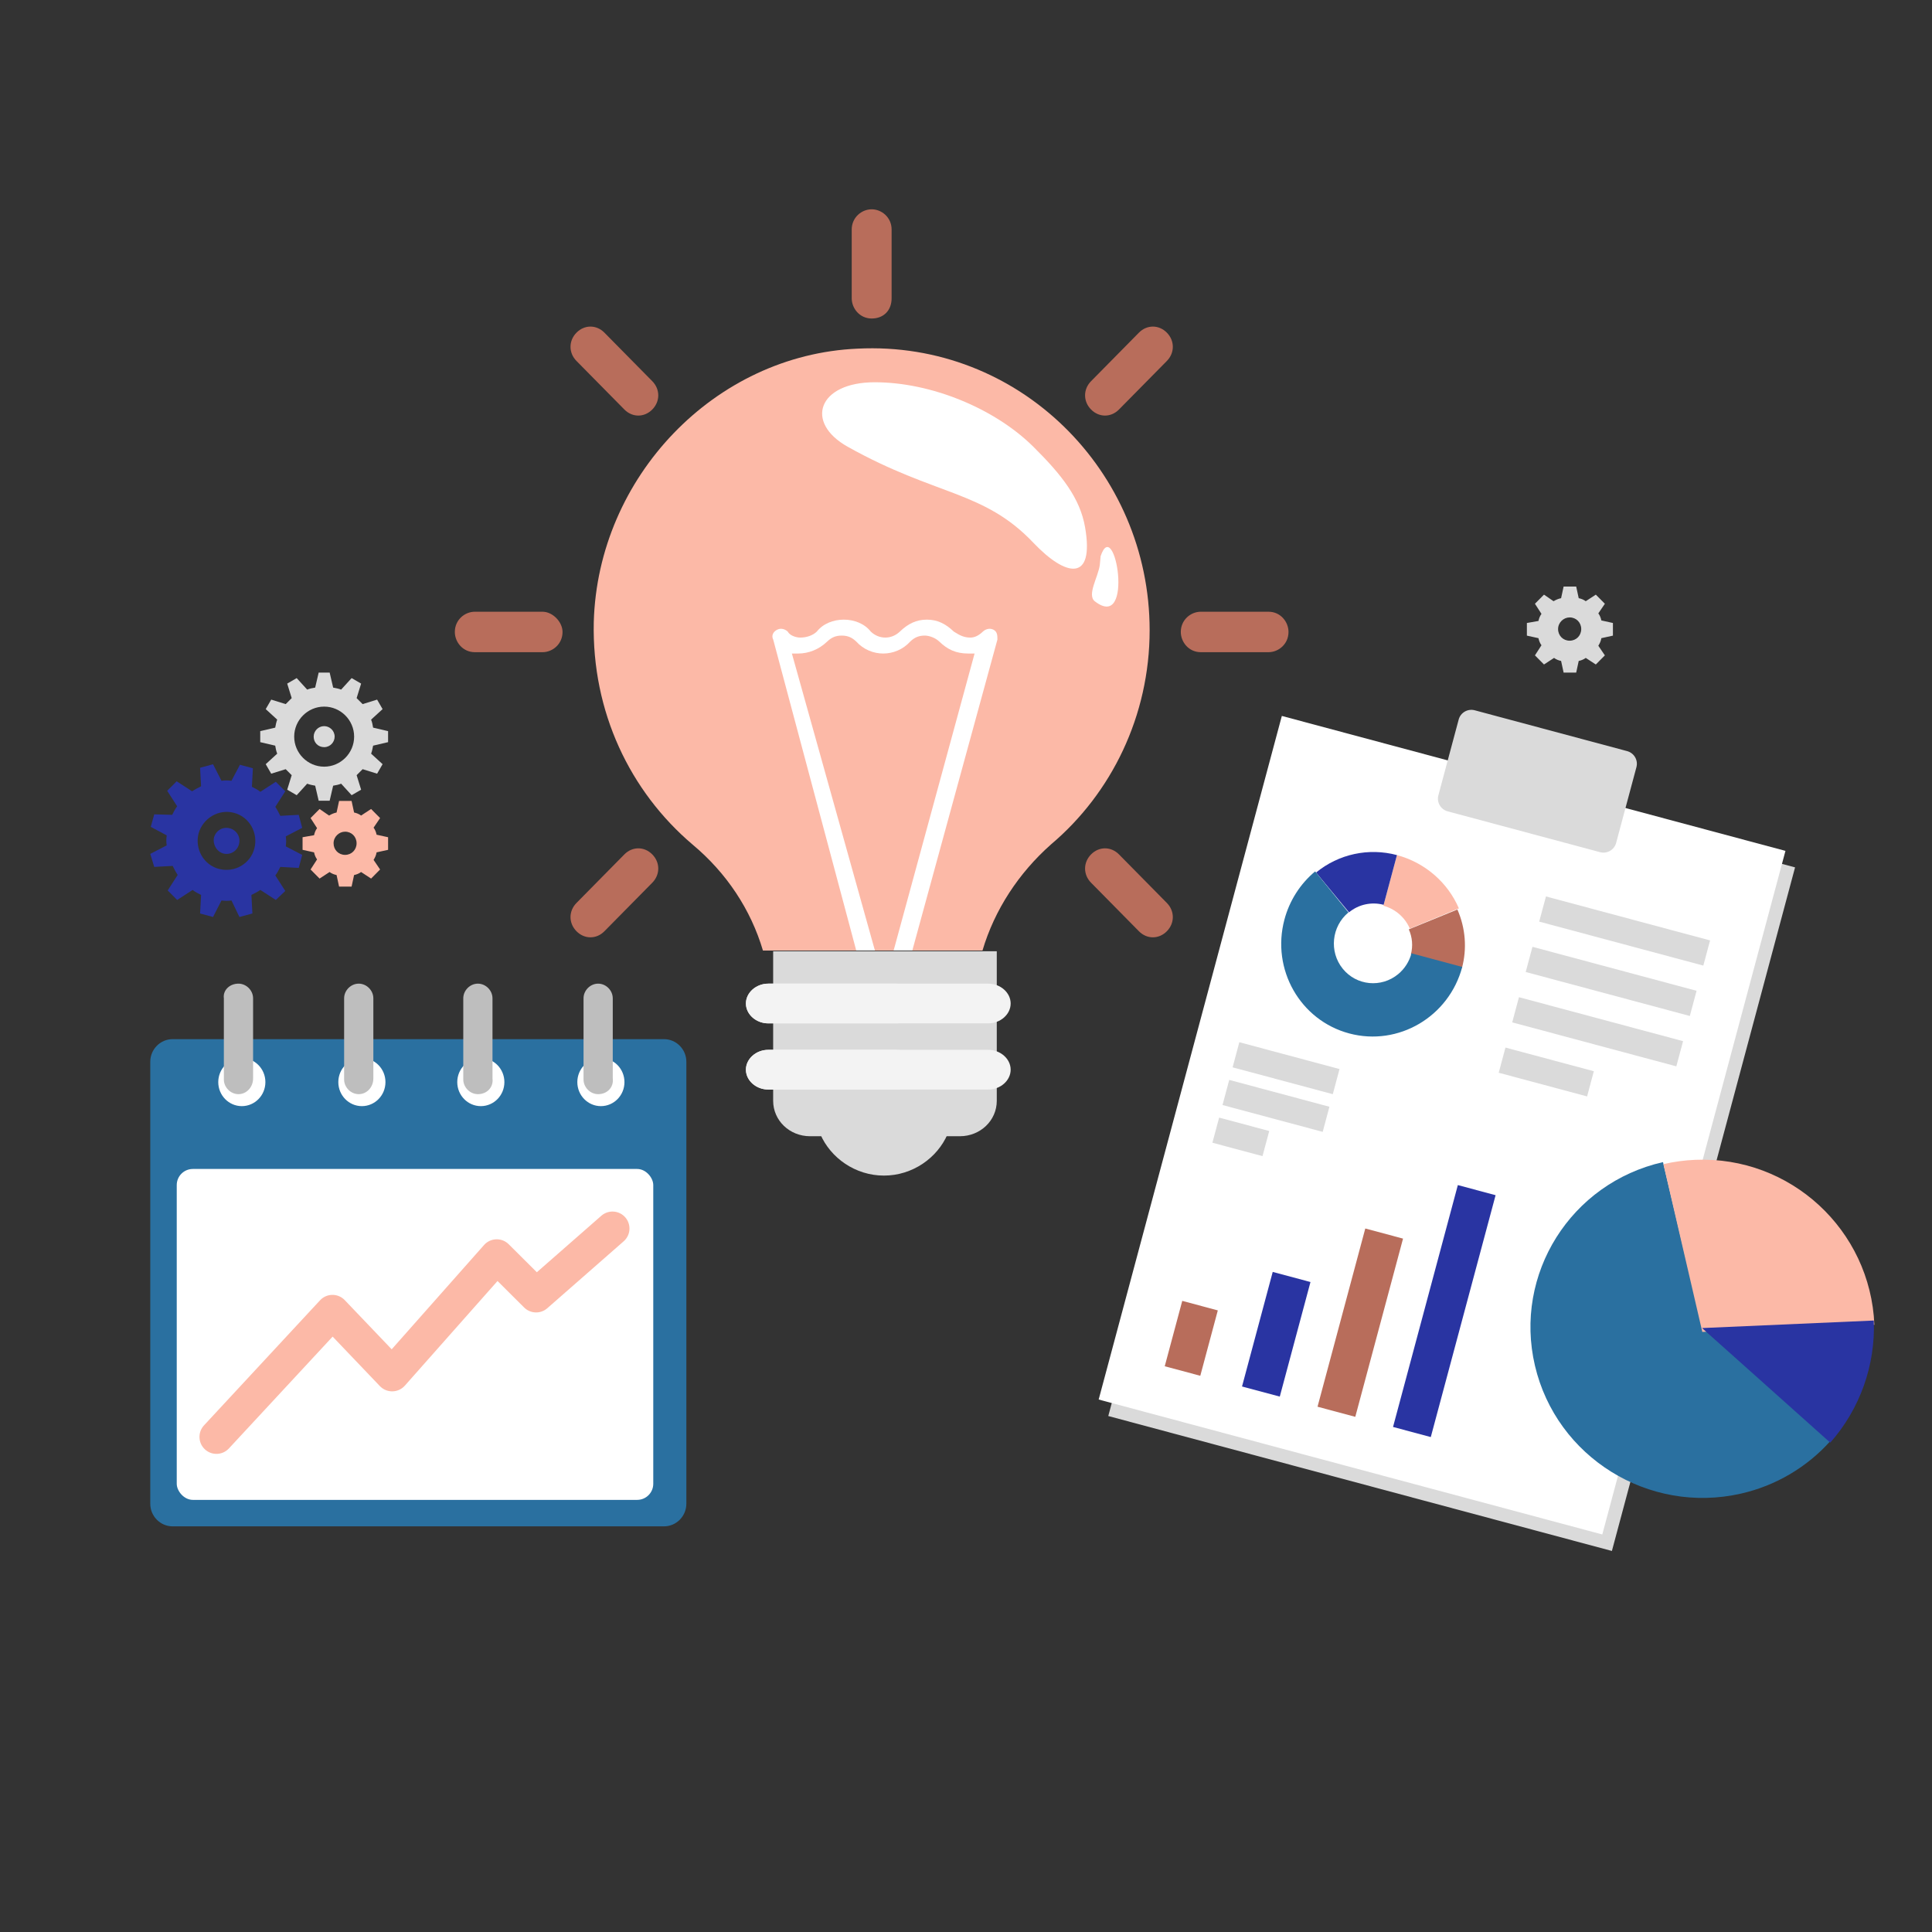 <?xml version="1.0" encoding="UTF-8"?>
<svg width="360px" height="360px" viewBox="0 0 360 360" version="1.1" xmlns="http://www.w3.org/2000/svg" xmlns:xlink="http://www.w3.org/1999/xlink">
    <rect x="0" y="0" width="360" height="360" fill="#333333" stroke="none"/>
    <title>Atom/Illustration/EPS/Images/eps-revenue</title>
    <g id="Atom/Illustration/EPS/Images/eps-revenue" stroke="none" stroke-width="1" fill="none" fill-rule="evenodd">
        <g id="Group-2" transform="translate(28, 39)">
            <path d="M155.07,138.122 C157.322,130.519 161.825,123.675 167.83,118.352 C179.088,108.847 186.218,94.4 186.218,78.432 C186.218,48.777 161.825,24.445 131.803,25.966 C105.158,27.106 83.391,49.918 82.641,76.911 C82.265,93.64 89.396,108.467 101.03,118.352 C107.409,123.675 111.913,130.518 114.164,138.122 L155.07,138.122 L155.07,138.122 Z" id="Path" fill="#FCB9A7"></path>
            <path d="M131.549,138.122 L135.031,138.122 L119.557,82.775 C119.944,82.775 120.331,82.775 120.718,82.775 C122.652,82.775 124.586,82.032 126.133,80.546 C126.907,79.804 127.681,79.432 128.841,79.432 C130.002,79.432 130.775,79.804 131.549,80.546 C134.257,83.518 138.899,83.518 141.607,80.546 C142.38,79.804 143.154,79.432 144.315,79.432 C145.088,79.432 146.249,79.804 147.023,80.546 C148.57,82.032 150.117,82.775 152.438,82.775 C152.825,82.775 153.212,82.775 153.599,82.775 L138.512,138.122 L141.994,138.122 L157.854,80.175 C157.854,79.432 157.854,78.689 157.081,78.318 C156.307,77.946 155.533,78.318 155.146,78.689 C154.373,79.432 153.599,79.804 152.825,79.804 C151.665,79.804 150.891,79.432 149.731,78.689 C148.183,77.203 146.636,76.461 144.702,76.461 C142.767,76.461 141.22,77.203 139.673,78.689 C138.125,80.175 135.804,80.175 134.257,78.689 C133.097,77.203 131.163,76.461 129.228,76.461 L129.228,76.461 C127.294,76.461 125.36,77.203 124.199,78.689 C123.426,79.432 122.265,79.804 121.105,79.804 C120.331,79.804 119.17,79.432 118.784,78.689 C118.397,78.318 117.623,77.947 116.849,78.318 C116.076,78.689 115.689,79.432 116.076,80.175 L131.549,138.122 Z" id="Path" fill="#FFFFFF"></path>
            <g id="Group" transform="translate(115.924, 138.122)" fill="#DADADA">
                <path d="M8.935,34.231 C10.847,38.631 15.434,41.93 20.786,41.93 C26.137,41.93 30.725,38.631 32.636,34.231 L8.935,34.231 Z" id="Path"></path>
                <path d="M34.93,34.598 L7.024,34.598 C3.201,34.598 0.143,31.665 0.143,27.999 L0.143,0.137 L41.811,0.137 L41.811,27.999 C41.811,31.665 38.752,34.598 34.93,34.598 Z" id="Path"></path>
            </g>
            <path d="M156.147,151.688 L115.165,151.688 C112.888,151.688 110.991,150.006 110.991,147.988 L110.991,147.988 C110.991,145.97 112.888,144.288 115.165,144.288 L156.147,144.288 C158.423,144.288 160.321,145.97 160.321,147.988 L160.321,147.988 C160.321,150.006 158.423,151.688 156.147,151.688 Z" id="Path" fill="#F3F3F3"></path>
            <path d="M156.147,164.02 L115.165,164.02 C112.888,164.02 110.991,162.339 110.991,160.321 L110.991,160.321 C110.991,158.302 112.888,156.621 115.165,156.621 L156.147,156.621 C158.423,156.621 160.321,158.302 160.321,160.321 L160.321,160.321 C160.321,162.338 158.423,164.02 156.147,164.02 Z" id="Path" fill="#F3F3F3"></path>
            <path d="M115.148,151.688 C112.952,151.688 111.11,150.11 110.997,148.176 L110.991,147.988 C110.991,145.97 112.881,144.288 115.148,144.288 L138.898,144.288 C141.166,144.288 143.055,145.97 143.055,147.988 L143.055,147.988 L143.05,148.176 C142.937,150.11 141.095,151.688 138.898,151.688 L138.898,151.688 L115.148,151.688 Z" id="Combined-Shape" fill="#F3F3F3"></path>
            <path d="M115.148,164.02 C112.952,164.02 111.11,162.442 110.997,160.509 L110.991,160.321 C110.991,158.302 112.881,156.621 115.148,156.621 L138.898,156.621 C141.166,156.621 143.055,158.302 143.055,160.321 L143.055,160.321 L143.05,160.509 C142.937,162.442 141.095,164.02 138.898,164.02 L138.898,164.02 L115.148,164.02 Z" id="Combined-Shape" fill="#F3F3F3"></path>
            <g id="Group" transform="translate(56.729, 0)">
                <path d="M77.694,0 C75.836,0 73.977,1.507 73.977,3.768 L73.977,16.58 C73.977,18.464 75.464,20.349 77.694,20.349 C79.924,20.349 81.41,18.841 81.41,16.58 L81.41,3.768 C81.41,1.507 79.552,0 77.694,0 Z" id="Path" fill="#B86D5B"></path>
                <path d="M73.234,44.249 C65.127,39.713 67.71,32.228 78.265,32.228 C88.821,32.228 100.651,37.129 107.827,44.249 C113.123,49.503 116.517,53.814 117.458,59.246 C119.239,69.528 113.907,68.533 107.827,62.135 C98.535,52.356 89.718,53.47 73.234,44.249 Z" id="Path-3" fill="#FFFFFF"></path>
                <path d="M27.896,22.986 C26.409,21.479 24.179,21.479 22.693,22.986 C21.207,24.494 21.206,26.755 22.693,28.262 L31.612,37.305 C33.099,38.813 35.328,38.813 36.815,37.305 C38.301,35.798 38.301,33.537 36.815,32.03 L27.896,22.986 Z" id="Path" fill="#B86D5B"></path>
                <path d="M16.375,74.988 L3.739,74.988 C1.881,74.988 0.023,76.495 0.023,78.756 L0.023,78.756 C0.023,80.64 1.51,82.524 3.739,82.524 L16.375,82.524 C18.233,82.524 20.091,81.017 20.091,78.756 L20.091,78.756 C20.091,76.872 18.233,74.988 16.375,74.988 Z" id="Path" fill="#B86D5B"></path>
                <path d="M31.612,120.206 L22.693,129.25 C21.206,130.757 21.206,133.018 22.693,134.525 C24.179,136.032 26.409,136.033 27.895,134.525 L36.814,125.482 C38.301,123.974 38.301,121.713 36.814,120.206 C35.328,118.699 33.098,118.699 31.612,120.206 Z" id="Path" fill="#B86D5B"></path>
                <path d="M123.776,120.206 C122.289,118.699 120.06,118.699 118.573,120.206 C117.086,121.714 117.086,123.975 118.573,125.482 L127.492,134.525 C128.979,136.033 131.208,136.033 132.695,134.525 C134.181,133.018 134.181,130.757 132.695,129.25 L123.776,120.206 Z" id="Path" fill="#B86D5B"></path>
                <path d="M151.648,74.988 L139.013,74.988 C137.155,74.988 135.296,76.495 135.296,78.756 L135.296,78.756 C135.296,80.64 136.783,82.524 139.013,82.524 L151.648,82.524 C153.506,82.524 155.365,81.017 155.365,78.756 L155.365,78.756 C155.364,76.872 153.878,74.988 151.648,74.988 Z" id="Path" fill="#B86D5B"></path>
                <path d="M127.492,22.986 L118.573,32.03 C117.086,33.537 117.086,35.798 118.573,37.305 C120.06,38.813 122.289,38.813 123.776,37.305 L132.695,28.262 C134.181,26.754 134.181,24.493 132.695,22.986 C131.208,21.479 128.979,21.479 127.492,22.986 Z" id="Path" fill="#B86D5B"></path>
            </g>
            <g id="calendar" transform="translate(0, 144.288)">
                <path d="M95.73,101.125 L4.162,101.125 C1.873,101.125 0,99.23 0,96.913 L0,14.555 C0,12.238 1.873,10.342 4.162,10.342 L95.73,10.342 C98.019,10.342 99.892,12.238 99.892,14.555 L99.892,96.913 C99.892,99.23 98.019,101.125 95.73,101.125 Z" id="Path" fill="#2A70A0"></path>
                <rect id="Rectangle" fill="#FFFFFF" x="4.933" y="34.531" width="88.793" height="61.662" rx="3"></rect>
                <g id="Group" transform="translate(12.487, 13.79)" fill="#FFFFFF">
                    <ellipse id="Oval" cx="4.574" cy="4.557" rx="4.391" ry="4.477"></ellipse>
                    <ellipse id="Oval" cx="26.946" cy="4.557" rx="4.391" ry="4.477"></ellipse>
                    <ellipse id="Oval" cx="49.108" cy="4.557" rx="4.391" ry="4.477"></ellipse>
                    <ellipse id="Oval" cx="71.481" cy="4.557" rx="4.391" ry="4.477"></ellipse>
                </g>
                <g id="Group" transform="translate(13.622, 0)" fill="#BEBEBE" fill-rule="nonzero">
                    <path d="M2.814,20.593 L2.814,20.593 C1.348,20.593 0.091,19.332 0.091,17.861 L0.091,2.732 C-0.118,1.261 1.139,0 2.814,0 L2.814,0 C4.28,0 5.537,1.261 5.537,2.732 L5.537,17.651 C5.537,19.332 4.28,20.593 2.814,20.593 Z" id="Path"></path>
                    <path d="M25.224,20.593 L25.224,20.593 C23.758,20.593 22.501,19.332 22.501,17.861 L22.501,2.732 C22.501,1.261 23.758,0 25.224,0 L25.224,0 C26.69,0 27.947,1.261 27.947,2.732 L27.947,17.651 C27.947,19.332 26.69,20.593 25.224,20.593 Z" id="Path"></path>
                    <path d="M47.425,20.593 L47.425,20.593 C45.958,20.593 44.702,19.332 44.702,17.861 L44.702,2.732 C44.702,1.261 45.959,0 47.425,0 L47.425,0 C48.891,0 50.147,1.261 50.147,2.732 L50.147,17.651 C50.357,19.332 49.1,20.593 47.425,20.593 Z" id="Path"></path>
                    <path d="M69.834,20.593 L69.834,20.593 C68.368,20.593 67.112,19.332 67.112,17.861 L67.112,2.732 C67.112,1.261 68.368,0 69.834,0 L69.834,0 C71.301,0 72.557,1.261 72.557,2.732 L72.557,17.651 C72.767,19.332 71.51,20.593 69.834,20.593 Z" id="Path"></path>
                </g>
                <path d="M84.046,43.251 C85.36,42.1 87.358,42.232 88.509,43.545 C89.588,44.777 89.54,46.61 88.447,47.783 L88.215,48.008 L73.981,60.481 C72.808,61.509 71.077,61.521 69.894,60.551 L69.666,60.344 L64.706,55.408 L47.44,74.904 C46.285,76.209 44.312,76.321 43.019,75.213 L42.784,74.991 L33.982,65.77 L14.651,86.61 C13.537,87.81 11.709,87.951 10.429,86.985 L10.181,86.777 C8.981,85.663 8.84,83.835 9.806,82.556 L10.014,82.308 L31.634,59.005 C32.8,57.748 34.737,57.661 36.01,58.754 L36.24,58.973 L44.986,68.134 L62.193,48.704 C63.329,47.422 65.259,47.288 66.557,48.347 L66.792,48.559 L72.033,53.776 L84.046,43.251 Z" id="Path-9" fill="#FCB9A7"></path>
            </g>
            <g id="report" transform="translate(261.407, 172.324) rotate(-345) translate(-261.407, -172.324) translate(192.407, 99.824)">
                <polygon id="Path" fill="#DADADA" points="99.677 134.928 99.677 144.696 2.525 144.696 2.525 12.826 34.1 12.826 68.103 12.826 99.677 12.826 99.677 71.435"></polygon>
                <polygon id="Path" fill="#FFFFFF" points="97.152 132.422 97.152 142.19 0 142.19 0 10.32 31.575 10.32 65.578 10.32 97.152 10.32 97.152 68.929"></polygon>
                <path d="M66.292,9.747 L66.292,17.057 C66.292,18.402 65.195,19.494 63.843,19.494 L34.452,19.494 C33.1,19.494 32.003,18.402 32.003,17.057 L32.003,2.437 C32.003,1.092 33.1,-1.04291033e-12 34.452,-1.04291033e-12 L63.843,-1.04291033e-12 C65.195,-1.04291033e-12 66.292,1.092 66.292,2.437 L66.292,9.747 Z" id="Path" fill="#DADADA"></path>
                <path d="M90.122,72.242 C74.534,80.447 68.611,99.614 76.892,115.057 C85.173,130.501 104.525,136.365 120.116,128.162 C125.997,125.067 130.757,120.228 133.727,114.322 L105.162,100.174 L90.122,72.242 Z" id="Path" fill="#2A70A0"></path>
                <path d="M136.013,91.333 C130.728,74.413 112.734,64.983 95.827,70.272 C93.914,70.869 92.064,71.645 90.294,72.59 L105.388,100.909 L136.013,91.333 Z" id="Path" fill="#FCB9A7"></path>
                <path d="M135.706,90.589 L105.153,100.229 L133.754,114.669 C137.474,107.202 138.173,98.568 135.706,90.589 L135.706,90.589 Z" id="Path" fill="#2934A2"></path>
                <path d="M33.29,42.428 C31.891,40.638 29.727,39.586 27.431,39.581 L27.431,29.814 C32.798,29.814 37.862,32.253 41.147,36.421 L33.29,42.428 Z" id="Path" fill="#FCB9A7"></path>
                <path d="M33.146,42.607 C34.166,43.861 34.722,45.414 34.727,47.014 L44.576,47.014 C44.576,43.275 43.293,39.641 40.932,36.694 L33.146,42.607 Z" id="Path" fill="#B86D5B"></path>
                <path d="M21.56,42.428 C22.91,40.536 25.098,39.408 27.431,39.406 L27.431,29.814 C21.985,29.814 16.873,32.435 13.716,36.852 L21.56,42.428 Z" id="Path" fill="#2934A2"></path>
                <path d="M21.465,42.471 C19.097,45.813 19.849,50.472 23.143,52.875 C26.437,55.277 31.029,54.514 33.398,51.172 C34.301,49.898 34.784,48.365 34.779,46.794 L44.576,46.794 C44.59,56.4 36.927,64.2 27.458,64.215 C17.99,64.23 10.301,56.455 10.287,46.849 C10.282,43.207 11.403,39.656 13.493,36.694 L21.465,42.471 Z" id="Path" fill="#2A70A0"></path>
                <g id="Group" transform="translate(54.862, 29.814)" fill="#DADADA">
                    <polygon id="Path" points="1.381 0.256 33.041 0.256 33.041 5.115 1.381 5.115"></polygon>
                    <polygon id="Path" points="1.381 9.974 33.041 9.974 33.041 14.833 1.381 14.833"></polygon>
                    <polygon id="Path" points="1.381 19.692 33.041 19.692 33.041 24.55 1.381 24.55"></polygon>
                    <polygon id="Path" transform="translate(9.905, 31.838) rotate(345) translate(-9.905, -31.838) " points="2.3 27.286 18.767 31.698 17.51 36.391 1.042 31.979"></polygon>
                </g>
                <polygon id="Path" fill="#B86D5B" points="10.287 120.403 17.145 120.403 17.145 133.016 10.287 133.016"></polygon>
                <g id="Group" transform="translate(25.145, 86.002)">
                    <polygon id="Path" fill="#2934A2" points="0.028 24.826 7.311 24.826 7.311 46.928 0.028 46.928"></polygon>
                    <polygon id="Path" fill="#B86D5B" points="14.594 12.547 21.877 12.547 21.877 46.928 14.594 46.928"></polygon>
                    <polygon id="Path" fill="#2934A2" points="29.159 0.269 36.442 0.269 36.442 46.928 29.159 46.928"></polygon>
                </g>
                <g id="Group" transform="translate(6.858, 65.361)" fill="#DADADA">
                    <polygon id="Path" transform="translate(10.891, 8.157) rotate(345) translate(-10.891, -8.157) " points="2.184 3.315 20.853 8.317 19.598 12.999 0.93 7.997"></polygon>
                    <polygon id="Path" transform="translate(10.891, 15.428) rotate(345) translate(-10.891, -15.428) " points="2.184 10.586 20.853 15.588 19.598 20.27 0.93 15.268"></polygon>
                    <polygon id="Path" transform="translate(6.059, 22.699) rotate(345) translate(-6.059, -22.699) " points="2.02 19.108 11.354 21.609 10.099 26.291 0.765 23.79"></polygon>
                </g>
            </g>
            <g id="Group-15" transform="translate(0, 86.326)">
                <path d="M44.315,12.963 L44.315,10.911 L41.523,10.258 C41.43,9.699 41.337,9.233 41.151,8.766 L43.291,6.808 L42.268,5.036 L39.569,5.875 C39.197,5.502 38.825,5.129 38.452,4.756 L39.29,2.052 L37.522,1.026 L35.567,3.171 C35.102,2.984 34.544,2.891 34.078,2.798 L33.427,-5.41094284e-13 L31.379,-5.41094284e-13 L30.728,2.798 C30.169,2.891 29.704,2.984 29.239,3.171 L27.284,1.026 L25.516,2.052 L26.354,4.756 C25.982,5.129 25.609,5.502 25.237,5.875 L22.538,5.036 L21.515,6.808 L23.655,8.766 C23.469,9.233 23.376,9.792 23.283,10.258 L20.491,10.911 L20.491,12.963 L23.283,13.616 C23.376,14.175 23.469,14.642 23.655,15.108 L21.515,17.066 L22.538,18.838 L25.237,17.999 C25.609,18.372 25.982,18.745 26.354,19.118 L25.516,21.822 L27.285,22.848 L29.239,20.703 C29.704,20.89 30.263,20.983 30.728,21.076 L31.379,23.874 L33.427,23.874 L34.078,21.076 C34.637,20.983 35.102,20.89 35.567,20.703 L37.522,22.848 L39.29,21.822 L38.452,19.118 C38.825,18.745 39.197,18.372 39.569,17.999 L42.268,18.838 L43.292,17.066 L41.151,15.108 C41.337,14.642 41.43,14.082 41.524,13.616 L44.315,12.963 Z M32.403,17.533 C29.332,17.533 26.819,15.015 26.819,11.937 C26.819,8.86 29.332,6.342 32.403,6.342 C35.474,6.342 37.987,8.86 37.987,11.937 C37.987,15.015 35.474,17.533 32.403,17.533 Z" id="Shape" fill="#DADADA" transform="translate(32.403, 11.937) rotate(-180) translate(-32.403, -11.937) "></path>
                <path d="M32.403,9.979 C31.286,9.979 30.449,10.911 30.449,11.937 C30.449,13.056 31.379,13.895 32.403,13.895 C33.52,13.895 34.357,12.963 34.357,11.937 C34.357,10.818 33.52,9.979 32.403,9.979 Z" id="Path" fill="#DADADA" transform="translate(32.403, 11.937) rotate(-180) translate(-32.403, -11.937) "></path>
                <path d="M27.572,36.211 L28.221,33.878 L25.251,32.292 C25.344,31.639 25.344,30.985 25.251,30.426 L28.314,28.839 L27.572,26.413 L24.137,26.6 C23.858,26.04 23.58,25.48 23.208,24.92 L25.065,22.027 L23.301,20.254 L20.423,22.121 C19.959,21.747 19.402,21.467 18.845,21.188 L19.031,17.735 L16.617,17.082 L15.039,20.161 C14.389,20.068 13.74,20.068 13.183,20.161 L11.697,17.082 L9.283,17.735 L9.469,21.188 C8.912,21.468 8.355,21.748 7.798,22.121 L4.92,20.254 L3.156,21.934 L5.013,24.827 C4.642,25.293 4.363,25.853 4.085,26.413 L0.65,26.227 L2.05993188e-14,28.653 L3.064,30.239 C2.971,30.892 2.971,31.545 3.064,32.105 L2.05993188e-14,33.691 L0.65,36.117 L4.085,35.931 C4.363,36.491 4.642,37.051 5.013,37.611 L3.156,40.503 L4.92,42.276 L7.798,40.41 C8.262,40.783 8.819,41.063 9.376,41.343 L9.191,44.796 L11.604,45.449 L13.182,42.463 C13.832,42.556 14.482,42.556 15.039,42.463 L16.617,45.542 L19.031,44.889 L18.845,41.436 C19.402,41.156 19.959,40.876 20.516,40.503 L23.394,42.369 L25.158,40.596 L23.301,37.704 C23.673,37.237 23.951,36.677 24.23,36.117 L27.572,36.211 Z M12.718,36.491 C9.84,35.744 8.169,32.758 8.912,29.866 C9.655,26.973 12.625,25.293 15.503,26.04 C18.381,26.786 20.052,29.772 19.309,32.665 C18.474,35.558 15.503,37.237 12.718,36.491 Z" id="Shape" fill="#2934A2" transform="translate(14.157, 31.312) rotate(-180) translate(-14.157, -31.312) "></path>
                <path d="M14.891,29.026 C13.591,28.653 12.291,29.399 11.92,30.706 C11.549,32.012 12.291,33.318 13.591,33.692 C14.891,34.065 16.19,33.318 16.562,32.012 C16.84,30.706 16.097,29.399 14.891,29.026 Z" id="Path" fill="#2934A2" transform="translate(14.222, 31.359) rotate(-180) translate(-14.222, -31.359) "></path>
                <path d="M44.315,33.121 L44.315,30.773 L42.172,30.303 C42.078,29.833 41.892,29.364 41.612,28.988 L42.824,27.109 L41.146,25.418 L39.282,26.639 C38.91,26.357 38.444,26.17 37.978,26.076 L37.512,23.915 L35.182,23.915 L34.716,26.076 C34.25,26.17 33.784,26.357 33.411,26.639 L31.547,25.418 L29.869,27.109 L31.081,28.894 C30.801,29.364 30.615,29.739 30.522,30.303 L28.378,30.773 L28.378,33.121 L30.522,33.591 C30.615,34.061 30.801,34.531 31.081,34.906 L29.869,36.691 L31.547,38.382 L33.411,37.161 C33.784,37.443 34.25,37.631 34.716,37.725 L35.182,39.885 L37.512,39.885 L37.978,37.725 C38.444,37.631 38.91,37.443 39.376,37.161 L41.146,38.382 L42.824,36.691 L41.612,34.812 C41.892,34.437 42.078,33.967 42.172,33.497 L44.315,33.121 Z M36.393,34.155 C35.182,34.155 34.25,33.215 34.25,31.994 C34.25,30.773 35.182,29.833 36.393,29.833 C37.605,29.833 38.537,30.773 38.537,31.994 C38.537,33.215 37.512,34.155 36.393,34.155 Z" id="Shape" fill="#FCB9A7" transform="translate(36.347, 31.9) rotate(-180) translate(-36.347, -31.9) "></path>
            </g>
            <path d="M272.545,79.536 L272.545,77.179 L270.389,76.707 C270.295,76.236 270.107,75.764 269.826,75.387 L271.045,73.501 L269.357,71.803 L267.482,73.029 C267.107,72.746 266.638,72.558 266.17,72.463 L265.701,70.294 L263.357,70.294 L262.888,72.463 C262.419,72.558 261.951,72.746 261.576,73.029 L259.701,71.803 L258.013,73.501 L259.232,75.293 C258.951,75.764 258.763,76.141 258.669,76.707 L256.513,77.179 L256.513,79.536 L258.669,80.008 C258.763,80.479 258.95,80.951 259.232,81.328 L258.013,83.12 L259.701,84.818 L261.576,83.592 C261.951,83.874 262.419,84.063 262.888,84.157 L263.357,86.326 L265.701,86.326 L266.17,84.157 C266.638,84.063 267.107,83.874 267.576,83.592 L269.357,84.818 L271.045,83.12 L269.826,81.234 C270.107,80.857 270.295,80.385 270.388,79.914 L272.545,79.536 Z M264.576,80.574 C263.357,80.574 262.419,79.631 262.419,78.405 C262.419,77.179 263.357,76.236 264.576,76.236 C265.794,76.236 266.732,77.179 266.732,78.405 C266.732,79.631 265.701,80.574 264.576,80.574 Z" id="Shape-Copy" fill="#DADADA" transform="translate(264.529, 78.31) rotate(-180) translate(-264.529, -78.31) "></path>
            <path d="M177.261,66.18 C176.642,68.377 174.06,71.394 175.403,72.77 C181.987,79.514 181.331,57.192 177.635,64.591 L177.261,66.18 Z" id="Path-4" fill="#FFFFFF" transform="translate(177.709, 68.562) rotate(-8) translate(-177.709, -68.562) "></path>
        </g>
    </g>
</svg>